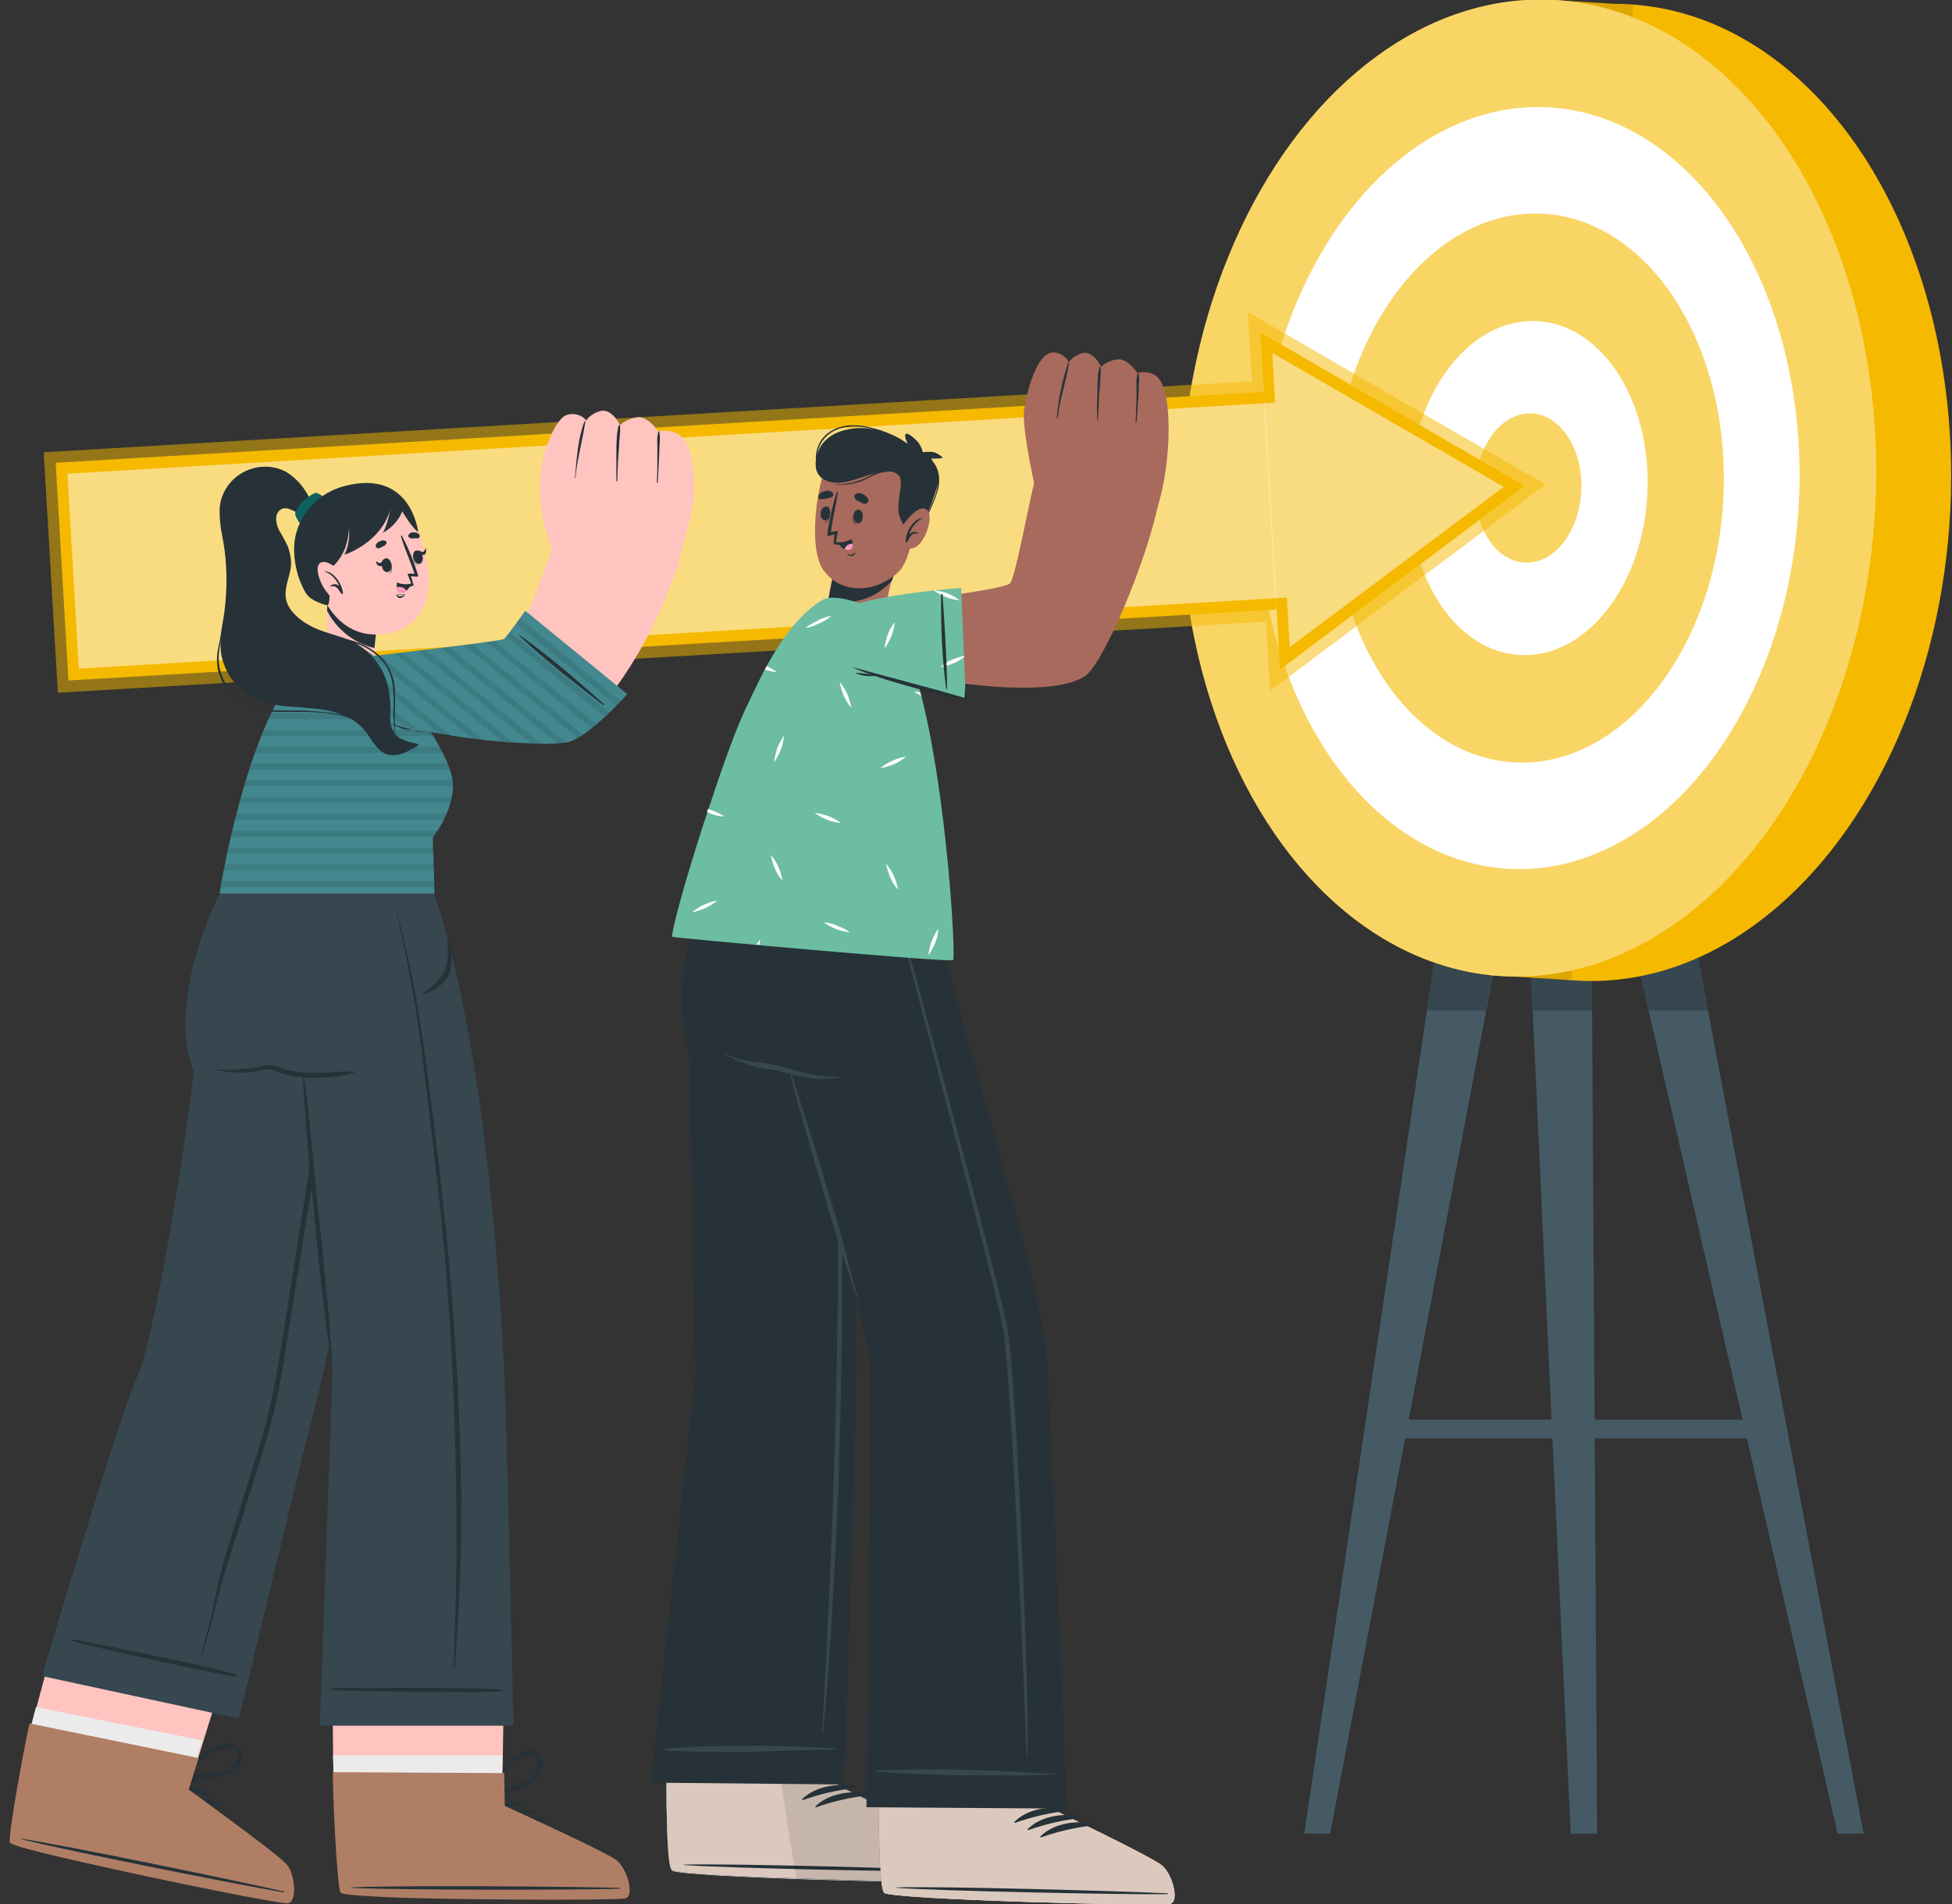 <svg xmlns="http://www.w3.org/2000/svg" xmlns:xlink="http://www.w3.org/1999/xlink" id="Calque_1" x="0px" y="0px" viewBox="0 0 428.5 418.1" style="enable-background:new 0 0 428.5 418.1;" xml:space="preserve"><rect x="0" y="0" width="428.5" height="418.1" fill="#333333" stroke="none"/><style type="text/css">	.st0{fill:#455A64;}	.st1{fill:#37474F;}	.st2{fill:#F5B900;}	.st3{opacity:0.1;}	.st4{fill:#FFFFFF;}	.st5{opacity:0.4;fill:#FFFFFF;enable-background:new    ;}	.st6{opacity:0.5;}	.st7{fill:#A86A5C;}	.st8{fill:#263238;}	.st9{fill:#DCC9BE;}	.st10{opacity:0.1;enable-background:new    ;}	.st11{fill:#FF98B9;}	.st12{fill:#6DBDA2;}	.st13{fill:#FFC4C0;}	.st14{fill:#EBEBEB;}	.st15{fill:#B07E65;}	.st16{fill:#43888F;}	.st17{opacity:0.1;fill:#030402;enable-background:new    ;}	.st18{fill:#0E6161;}</style><g id="Calque_2_1_">	<g id="Calque_1-2">		<g id="freepik--Target--inject-5">			<polygon class="st0" points="403.4,402.6 409.1,402.6 369,190.5 354.7,190.5    "></polygon>			<polygon class="st1" points="354.7,190.5 361.9,221.9 374.9,221.9 369,190.6 369,190.5    "></polygon>			<polygon class="st0" points="344.8,402.6 350.6,402.6 349.3,190.5 335,190.5    "></polygon>			<polygon class="st1" points="335,190.5 336.5,221.9 349.5,221.9 349.3,190.6 349.3,190.5    "></polygon>			<polygon class="st0" points="292,402.6 286.3,402.6 317.9,190.5 332.2,190.5    "></polygon>			<polygon class="st1" points="313.2,221.9 326.2,221.9 332.2,190.5 317.9,190.5 317.9,190.6    "></polygon>			<rect x="303.8" y="311.7" class="st0" width="83.3" height="4.1"></rect>							<ellipse transform="matrix(4.937277e-02 -0.999 0.999 4.937277e-02 226.538 454.438)" class="st2" cx="352" cy="108.2" rx="107.3" ry="76.2"></ellipse>			<polygon class="st2" points="340.7,0 358.5,1.1 344.9,215.2 327,214.1    "></polygon>			<g class="st3">				<polygon points="340.7,0 358.5,1.1 344.9,215.2 327,214.1     "></polygon>			</g>							<ellipse transform="matrix(4.937277e-02 -0.999 0.999 4.937277e-02 211.898 437.035)" class="st2" cx="335.5" cy="107.2" rx="107.3" ry="76.2"></ellipse>							<ellipse transform="matrix(4.937283e-02 -0.999 0.999 4.937283e-02 211.898 437.035)" class="st4" cx="335.5" cy="107.2" rx="83.7" ry="59.4"></ellipse>							<ellipse transform="matrix(4.937277e-02 -0.999 0.999 4.937277e-02 211.898 437.035)" class="st2" cx="335.5" cy="107.2" rx="60.3" ry="42.8"></ellipse>							<ellipse transform="matrix(4.937277e-02 -0.999 0.999 4.937277e-02 211.898 437.035)" class="st4" cx="335.5" cy="107.2" rx="36.7" ry="26.1"></ellipse>			<path class="st2" d="M347.1,105.1c0.6,9-4.1,17.2-10.5,18.3s-12.1-5.1-12.7-14.1s4-17.2,10.4-18.4S346.5,96.1,347.1,105.1z"></path>							<ellipse transform="matrix(4.937277e-02 -0.999 0.999 4.937277e-02 211.898 437.035)" class="st5" cx="335.5" cy="107.2" rx="107.3" ry="76.2"></ellipse>		</g>		<g id="freepik--Arrow--inject-5">							<rect x="13.4" y="93.8" transform="matrix(0.998 -5.860946e-02 5.860946e-02 0.998 -6.651 8.772)" class="st2" width="265.7" height="47.9"></rect>			<polygon class="st2" points="276.7,73 281,147 334.7,106.7    "></polygon>			<g class="st6">				<polygon class="st4" points="334.7,106.7 281,146.9 280.2,133.9 15,149.5 12.2,101.7 277.4,86.1 276.6,73     "></polygon>				<path class="st2" d="M12.7,152.1L9.6,99.3l265.2-15.6l-0.9-15.2l65.4,37.9l-60.5,45.3l-0.9-15.2L12.7,152.1z M14.8,104l2.5,42.8     l265.2-15.6l0.6,10.9l47-35.2l-50.8-29.4l0.6,10.9L14.8,104z"></path>			</g>		</g>		<g id="freepik--character-2--inject-5">			<path class="st7" d="M147.3,351.6c0,0-1,39.6-1,39.6c0,7.3,0.2,13.7,0.6,17v0.1c0,0.8,0.2,1.6,0.6,2.3l0,0    c2.2,1.5,60.7,3,62.8,2.4s0.4-6.6-1.8-8.4S184,392.1,184,392.1l0.6-39.6L147.3,351.6z"></path>			<path class="st4" d="M146.2,383.4c0,0,0.1,7.8,0.1,7.9c0,7.3,0.2,13.7,0.6,17v0.1c0.1,0.8,0.3,1.5,0.6,2.3l0,0    c2.2,1.5,60.7,3,62.8,2.4s0.4-6.6-1.8-8.4S184,392.1,184,392.1v-8L146.2,383.4z"></path>			<path class="st8" d="M193.3,395.4c-3.9-0.6-8.6,0-11.5,2.9c-0.1,0.1,0,0.3,0.2,0.2c3.7-1.3,7.5-2.2,11.4-2.6    c0.1,0,0.2-0.2,0.2-0.3C193.5,395.5,193.4,395.4,193.3,395.4L193.3,395.4z"></path>			<path class="st1" d="M210.2,413c-2.1,0.6-60.6-0.9-62.8-2.4c-0.8-0.5-1.1-9.1-1.1-19.4v-0.3l37.8,0.6v0.6    c0,0,22.1,10.6,24.4,12.5S212.3,412.4,210.2,413z"></path>			<path class="st9" d="M146.3,390.9v0.3c0,10.3,0.3,18.9,1.2,19.4c1,0.7,13.7,1.4,27.4,1.8c16.4,0.6,34.3,0.9,35.4,0.5    c2.1-0.6,0.4-6.6-1.8-8.4S184,392.1,184,392.1v-0.6l-12.6-0.2L146.3,390.9z"></path>			<path class="st8" d="M209.6,410.7c-9.9-0.5-49.7-1.6-59.4-1.3c-0.1,0-0.1,0.1,0,0.1c9.8,0.7,49.6,1.5,59.4,1.4    C209.8,410.9,209.8,410.7,209.6,410.7z"></path>			<path class="st10" d="M171.5,391.3c0.9,6.3,2.3,15.6,3.4,21.2c16.4,0.6,34.3,0.9,35.4,0.5c2.1-0.6,0.4-6.6-1.8-8.4    S184,392.1,184,392.1v-0.6L171.5,391.3z"></path>			<path class="st8" d="M142.9,391.4l42.4,0.4c0,0,2.4-69,2.6-91.9c0.2-26.3-1.3-105-1.3-105h-31.7c0,0-8.5,17.4-3.6,36.9l1.3,70.3    L142.9,391.4z"></path>			<path class="st1" d="M146,384c1.1-0.1,2.2-0.2,3.4-0.3c1.2-0.1,2.5-0.2,3.8-0.2c2.4-0.1,4.8-0.1,7.2-0.2c4.9,0,9.7,0,14.6,0.2    c2.8,0.1,5.5,0.2,8.3,0.4c0.1,0,0.1,0.2,0,0.2c-4.8,0.2-9.6,0.2-14.5,0.4s-9.6,0.2-14.4,0.1c-1.4,0-2.8,0-4.1-0.1s-2.8,0-4.1-0.2    C146,384.2,145.9,384,146,384z"></path>			<path class="st1" d="M182.2,346c0.5-11.4,0.9-22.8,1.2-34.2c0.6-22.8,0.8-45.6,0.5-68.5c-0.2-12.8-0.5-25.6-0.9-38.4    c0-0.1,0-0.1,0.1-0.1s0.1,0,0.1,0.1c1.2,22.9,1.7,45.9,1.7,68.8s-0.4,45.7-1.6,68.4c-0.6,12.8-1.4,25.6-2.6,38.4    c0,0,0,0.1-0.1,0.1c0,0-0.1,0-0.1-0.1C181.1,369,181.7,357.5,182.2,346z"></path>			<path class="st7" d="M192.6,357.9c0,0,0.3,38.3,0.3,38.3c0,7.3,0.2,13.7,0.6,17 M193.5,413.3c0,0.8,0.2,1.6,0.6,2.3v0    c2.2,1.5,60.7,3,62.8,2.4c2.1-0.6,0.4-6.5-1.8-8.4s-24.4-12.5-24.4-12.5l-0.7-38.3L193.5,413.3z"></path>			<path class="st4" d="M192.9,388.3c0,0,0.1,7.8,0.1,7.9c0,7.3,0.2,13.7,0.6,17 M193.5,413.3c0.1,0.8,0.3,1.5,0.6,2.3v0    c2.2,1.5,60.7,3,62.8,2.4c2.1-0.6,0.4-6.5-1.8-8.4s-24.4-12.5-24.4-12.5v-8L193.5,413.3z"></path>			<path class="st9" d="M256.9,418c-2.1,0.6-60.6-0.9-62.8-2.4c-0.8-0.5-1.1-9.1-1.2-19.4v-0.3l37.8,0.6v0.6    c0,0,22.1,10.6,24.4,12.5S258.9,417.3,256.9,418z"></path>			<path class="st8" d="M256.2,415.7c-9.9-0.5-49.7-1.6-59.4-1.3c-0.1,0-0.1,0,0,0.1c9.8,0.7,49.6,1.5,59.4,1.4    C256.5,415.8,256.5,415.7,256.2,415.7z"></path>			<path class="st8" d="M173.3,235.4c0,0,17.4,54.8,17.7,64.8c0.3,8.6-0.8,96.6-0.8,96.6l44,0.3c0,0-3.7-89.8-4.4-98.7    c-1.3-16.7-15.9-62.6-26.4-103.5h-47.5c0,0,0.4,21.4,10.1,36.9C166,231.8,170.5,233.8,173.3,235.4z"></path>			<path class="st1" d="M192.5,388.7c5.1-0.1,10.4-0.3,15.4-0.2s10.1,0.2,15.1,0.5c2.9,0.2,5.7,0.3,8.6,0.5c0,0,0.1,0.1,0,0.1    c0,0,0,0,0,0c-5.1,0.3-10.2,0.2-15.3,0.2s-10.1-0.1-15.1-0.3c-2.9-0.1-5.7-0.3-8.6-0.5C192.3,389.1,192.1,388.7,192.5,388.7z"></path>			<path class="st1" d="M198.1,204c1.6,5.2,21,77,23,87.4s4.7,78.8,4.5,89.8c0,1.4-0.1,2.7-0.1,4.1c0,0.1,0,0.1-0.1,0.1    c-0.1,0-0.1,0-0.1-0.1c0,0,0,0,0,0c-0.3-10.9-3.2-82.7-5.1-93.4c-1.8-10.5-21.1-81.8-22.5-87.8c0-0.1,0.1-0.2,0.2-0.2    C198,203.9,198.1,203.9,198.1,204z"></path>			<path class="st1" d="M184.1,236.4c-2.2,0-4.4-0.2-6.5-0.6c-2.1-0.5-4.3-1.1-6.3-1.7c-2-0.5-4.1-0.8-6.2-1    c-2.1-0.3-4.1-0.9-6.1-1.8c-0.1,0-0.2,0.1-0.1,0.1c1.9,1,3.8,1.9,5.8,2.5c2.1,0.7,4.3,0.8,6.4,1.3c2.1,0.6,4.3,1.1,6.5,1.5    c2.2,0.3,4.4,0.2,6.5-0.1C184.2,236.6,184.2,236.4,184.1,236.4z"></path>			<path class="st1" d="M186.9,280c-0.4-1.6-0.8-3.2-1.2-4.9c-0.9-3.3-1.8-6.5-2.8-9.8c-2-6.4-3.8-12.9-5.9-19.3    c-1.2-3.6-2.2-7.3-3.6-10.9c0,0-0.1-0.1-0.1-0.1c0,0,0,0.1,0,0.1c0.7,3.3,1.7,6.6,2.6,9.8s1.8,6.5,2.8,9.8    c1.9,6.5,3.7,12.9,5.8,19.4c0.6,1.8,1.2,3.6,1.8,5.4c0.6,1.8,1.1,3.7,1.9,5.5c0,0.1,0.2,0.1,0.2,0    C187.9,283.3,187.3,281.7,186.9,280z"></path>			<path class="st7" d="M192.1,141.8c-3.2,0.4-8.7-5.3-10.4-9.4c0.3-2.1,0.7-4.3,1.2-6.4c0.4-2.1,0.8-4.3,1-6.4l12.9,4.6    c-1,2.6-1.7,5.3-2.1,8c0,0.3,0,0.6,0,0.9v0.1C194.9,134.8,195.2,141.4,192.1,141.8z"></path>			<path class="st8" d="M181.9,131.4c6.8,2.3,11.7-1.5,13.9-3.9c0.6-1.9,1.1-3.3,1.1-3.3l-12.9-4.6c-0.2,2.1-0.6,4.4-1,6.4    C182.5,128.3,182.1,130.2,181.9,131.4z"></path>			<path class="st7" d="M200.9,104c1.6,4.7-0.4,18.4-3.6,21.5c-4.7,4.6-12.6,5.3-16.6-0.4c-3.8-5.5-0.9-23.4,2.7-26.3    C188.8,94.6,198.6,97.1,200.9,104z"></path>			<path class="st8" d="M187.4,112.8C187.4,112.8,187.5,112.8,187.4,112.8c-0.1,1-0.1,2.1,0.7,2.5l0,0    C187.1,115.1,187.1,113.6,187.4,112.8z"></path>			<path class="st8" d="M188.4,111.9c1.5,0.1,1.2,3.1-0.1,3S187.1,111.8,188.4,111.9z"></path>			<path class="st8" d="M182.2,112.3C182.2,112.3,182.1,112.3,182.2,112.3c-0.1,1-0.4,2.1-1.2,2.3v0.1    C182,114.6,182.3,113.2,182.2,112.3z"></path>			<path class="st8" d="M181.5,111.2c-1.5-0.2-1.9,2.8-0.5,3S182.7,111.4,181.5,111.2z"></path>			<path class="st8" d="M189.7,110.6c-0.4-0.1-0.8-0.3-1.1-0.5c-0.4-0.1-0.8-0.4-1-0.8c-0.1-0.3-0.1-0.6,0.2-0.8    c0.5-0.3,1.1-0.3,1.6,0c0.5,0.2,1,0.6,1.2,1.1c0.1,0.3,0,0.7-0.4,0.9C190,110.7,189.9,110.7,189.7,110.6z"></path>			<path class="st8" d="M180.4,109.6c0.4,0,0.8-0.1,1.2-0.2c0.4,0,0.9-0.2,1.2-0.4c0.2-0.2,0.2-0.5,0-0.8c-0.4-0.4-1-0.6-1.5-0.4    c-0.6,0.1-1.1,0.3-1.5,0.8c-0.2,0.3-0.2,0.7,0,0.9c0,0,0,0,0.1,0.1C180.1,109.6,180.2,109.7,180.4,109.6z"></path>			<path class="st8" d="M187.7,121.3c-0.2,0.2-0.5,0.5-0.8,0.5c-0.4,0-0.7-0.1-1-0.3l0,0c0.2,0.4,0.7,0.6,1.1,0.6    c0.4-0.1,0.7-0.4,0.8-0.8C187.8,121.3,187.7,121.3,187.7,121.3z"></path>			<path class="st8" d="M186.9,118.4c-0.5,0.7-1.3,1.1-2.2,1.2c-0.4,0-0.8,0-1.1,0l-0.2-0.1h-0.2c-0.1,0-0.2-0.1-0.2-0.2l0,0v-0.1    l0,0v-0.1c0.1-0.7,0.2-1.8,0.2-1.8c-0.3,0.1-1.7,0.6-1.6,0.2c0.4-3.2,1.1-6.4,2.1-9.5c0,0,0.1-0.1,0.1-0.1c0,0,0.1,0,0.1,0.1    c-0.3,3-1.2,5.9-1.5,8.9c0.5-0.2,1-0.3,1.5-0.3c0.1,0-0.4,2.1-0.4,2.4l0,0c1.2,0.2,2.4,0,3.4-0.7    C186.9,118.3,187,118.4,186.9,118.4z"></path>			<path class="st8" d="M184,119.3c0.4,0.5,0.8,1,1.4,1.3c0.3,0.1,0.7,0.2,1,0.2c0.8-0.1,0.8-0.8,0.8-1.4c0-0.3-0.1-0.6-0.2-0.9    C186.1,119,185,119.3,184,119.3z"></path>			<path class="st11" d="M185.4,120.6c0.3,0.1,0.7,0.2,1,0.2c0.8-0.1,0.8-0.8,0.8-1.4C186.4,119.3,185.6,119.8,185.4,120.6z"></path>			<path class="st8" d="M197.4,113.1c-0.8-2.8,1.2-7.4-0.1-8.7c-2.8-2.9-9.3,1.8-13.6,1.6s-5.3-3-4.3-6.3s4-5.3,8.6-5.7    c4-0.2,8,1,11.3,3.5c0,0-0.9-1.7-0.5-2.2s2.3,1.2,2.9,2c0.4,0.6,0.7,1.3,0.9,2c0.6-0.1,1.3-0.1,1.9-0.1c0.9,0.1,1.7,0.6,2.4,1.2    c0.1,0.3-1.4,0.3-2.5,0.3c0,0,1.8,2.7,1.6,4.9s-4.4,12.5-5.2,12.6C199.5,118.3,197.7,114.2,197.4,113.1z"></path>			<path class="st8" d="M203.8,100.5L203.8,100.5c0.9,0.9,1.6,2,1.9,3.3c0.3,1.5,0.2,3.1-0.3,4.6c-1,2.8-2.3,5.5-3.9,8    c0,0,0,0.1,0,0.1c0,0,0,0,0,0c0,0,0.1,0,0.1,0c1.8-2.6,3.2-5.5,4.2-8.6C206.6,105.2,206.2,102.1,203.8,100.5z"></path>			<path class="st8" d="M197.5,103.3c-1.2-0.2-2.5-0.2-3.7,0c-1.1,0.3-2.3,0.8-3.3,1.4c-2.4,1.2-5.1,1.8-7.7,1.6l0,0    c2.4,0.4,4.9,0,7.1-1c1.1-0.6,2.2-1.1,3.4-1.5c1.4-0.3,2.8-0.4,4.1-0.2C197.5,103.5,197.6,103.4,197.5,103.3    C197.5,103.3,197.5,103.2,197.5,103.3L197.5,103.3z"></path>			<path class="st8" d="M196.7,96.1c-1.6-1-3.3-1.7-5.1-2.1c-1.7-0.5-3.5-0.7-5.3-0.6c-3.1,0.3-6,2-6.9,5.1    c-0.5,1.6-0.4,3.3,0.3,4.8c0,0,0.1,0,0.1,0c0,0,0,0,0,0c0,0,0-0.1,0-0.1c-1.1-2.8-0.2-6.1,2.2-7.9c2.6-2,6.1-1.9,9.2-1.2    C193.1,94.6,195,95.3,196.7,96.1L196.7,96.1z"></path>			<path class="st7" d="M198.3,115.2c0,0,3-4.5,5-3.4s-0.2,7.5-2.5,8.4c-1.2,0.6-2.6,0-3.2-1.1c0,0,0,0,0,0V119L198.3,115.2z"></path>			<path class="st8" d="M202.6,113.7c-1.5,0.8-2.6,2.2-3.1,3.8c0.3-0.6,1.1-0.9,1.8-0.6c0.1,0,0.2,0.1,0.2,0.2v0.1    c-0.6-0.2-1.2,0-1.6,0.5c-0.3,0.4-0.5,0.9-0.8,1.3c-0.1,0.2-0.3,0.1-0.3-0.1l0,0C198.8,116.9,200.4,113.9,202.6,113.7    L202.6,113.7z"></path>			<path class="st12" d="M147.6,205.7c0.1,0.2,61,5.7,61.6,5.1c0.9-0.8-2.8-61.7-13.6-74.2c-2.7-3.1-12.1-6.8-15.2-4.8    c-8.1,5-13.1,16.2-16.2,22.7c-2.4,4.8-5.4,13.2-8.2,21.7C151.2,190.4,147.1,205.1,147.6,205.7z"></path>			<path class="st4" d="M184.3,149.7c0.2,1,0.5,2,0.9,3c0.4,1,1,1.9,1.7,2.7c-0.2-1-0.5-2-0.9-3C185.5,151.4,185,150.5,184.3,149.7z     M194.5,189.6c0.2,1,0.5,2,0.9,3c0.4,1,1,1.9,1.7,2.7C196.8,193.2,195.9,191.3,194.5,189.6L194.5,189.6z M169.2,187.7    c0.2,1,0.5,2.1,0.9,3c0.4,1,1,1.9,1.7,2.7c-0.2-1-0.5-2.1-0.9-3C170.5,189.4,169.9,188.5,169.2,187.7L169.2,187.7z M151.9,200.3    c2.1-0.4,4-1.3,5.6-2.6C155.5,198.1,153.6,198.9,151.9,200.3z M193.2,168.7c1-0.2,2-0.5,3-0.9c1-0.4,1.9-1,2.7-1.7    C196.7,166.5,194.8,167.4,193.2,168.7z M176.8,137.9c1-0.2,2-0.5,3-0.9c1-0.4,1.9-1,2.7-1.7C180.4,135.7,178.5,136.6,176.8,137.9    L176.8,137.9z M194.2,142.4c0.6-0.9,1.1-1.8,1.5-2.8c0.2-0.7,0.4-1.4,0.6-2.1l-0.3-0.4c-0.4,0.7-0.8,1.4-1.1,2.2    C194.5,140.4,194.3,141.4,194.2,142.4L194.2,142.4z M169.9,167.4c0.6-0.9,1.1-1.8,1.5-2.8c0.4-1,0.6-2,0.7-3.1    c-0.6,0.9-1.1,1.8-1.5,2.8C170.3,165.4,170,166.4,169.9,167.4L169.9,167.4z M166.1,207.4h0.6c0.1-0.4,0.1-0.8,0.2-1.2    C166.6,206.6,166.4,207,166.1,207.4L166.1,207.4z M203.8,209.8c0.6-0.9,1.1-1.8,1.5-2.8c0.4-1,0.6-2,0.7-3.1    C204.7,205.7,204,207.7,203.8,209.8L203.8,209.8z M155.2,178.3l0.7,0.3c1,0.4,2,0.6,3.1,0.7c-0.8-0.6-1.8-1.1-2.8-1.4l-0.8-0.3    L155.2,178.3z M180.8,202.5c1.7,1.2,3.7,2,5.8,2.2c-0.9-0.6-1.8-1.1-2.8-1.4C182.9,202.8,181.9,202.6,180.8,202.5L180.8,202.5z     M178.8,178.5c0.9,0.6,1.8,1.1,2.8,1.5c1,0.4,2,0.6,3,0.7C182.9,179.4,180.9,178.7,178.8,178.5L178.8,178.5z M200.6,151.8    c0.5,0.4,1.1,0.7,1.6,1c-0.1-0.3-0.1-0.5-0.2-0.8C201.6,152,201.1,151.9,200.6,151.8L200.6,151.8z M167.9,147    c0.9,0.3,1.8,0.5,2.7,0.6c-0.7-0.5-1.5-1-2.3-1.3L167.9,147z"></path>			<path class="st7" d="M190.2,146.2c15.6,3.7,39.9,7.4,47.9,2.3c4.1-2.6,13.6-25.3,16.2-38c0.7-3.3-26.5-7.9-27.3-4.4    c-1.2,4.7-3.9,19.6-5.2,21.9c-0.8,1.3-18,3.3-31.9,5.5C173.6,136.2,177.5,143.2,190.2,146.2z"></path>			<path class="st7" d="M231.5,77.4c1.3,0.1,2.5,0.9,3.1,2.1c0.8-1,1.9-1.7,3.2-2c2.3-0.4,3.9,3,3.9,3c1.1-0.9,2.4-1.5,3.7-1.6    c2.2-0.2,4.3,3,4.3,3c1.4-0.4,3-0.2,4.2,0.7c4.2,3.5,2.9,22.8-0.5,30.5l-25.7-3.9c0,0-3.4-14.5-2.9-19    C225.3,86.5,227.5,77,231.5,77.4z"></path>			<path class="st8" d="M234.5,79.6c-1.3,3.9-2.2,8-2.5,12.1c0,0,0,0.1,0.1,0.1s0.1,0,0.1-0.1c0,0,0,0,0,0c0.4-4,1.9-8.1,2.5-12.1    C234.7,79.5,234.6,79.5,234.5,79.6z"></path>			<path class="st8" d="M241.4,80.6c-0.3,0.9-0.4,1.8-0.4,2.8c-0.1,1-0.1,2-0.1,3c-0.1,2-0.1,4,0,6c0,0,0,0.1,0,0.1s0.1,0,0.1,0    c0,0,0,0,0-0.1c0.1-2,0.2-4,0.3-6c0.1-1,0.2-2,0.2-3c0.1-0.9,0.2-1.9,0.1-2.8c0-0.1-0.1-0.1-0.2-0.1c0,0,0,0,0,0    C241.5,80.5,241.4,80.5,241.4,80.6z"></path>			<path class="st8" d="M249.7,82c-0.2,0.8-0.3,1.7-0.2,2.5v2.7c-0.1,1.8-0.1,3.6-0.2,5.4c0,0,0,0.1,0.1,0.1s0.1,0,0.1-0.1    c0,0,0,0,0,0c0.1-1.8,0.3-3.7,0.4-5.5c0-0.9,0.1-1.8,0.1-2.7c0.1-0.8,0.1-1.7-0.1-2.5C249.9,82,249.8,82,249.7,82z"></path>			<path class="st12" d="M212,153.5l-1-24.4c0,0-17.1,1.1-26.7,4.6s-6.4,8.8,3,12.5S212,153.5,212,153.5z"></path>			<path class="st4" d="M208,130.3c-1-0.4-2-0.6-3.1-0.7c0.9,0.6,1.8,1.1,2.8,1.5c1,0.4,2,0.6,3,0.7    C209.9,131.2,209,130.7,208,130.3z M194.9,139.3c-0.4,1-0.6,2-0.7,3.1c0.6-0.9,1.1-1.8,1.5-2.8c0.4-1,0.6-2,0.7-3    C195.7,137.5,195.2,138.4,194.9,139.3L194.9,139.3z M211.6,144c-0.9,0.2-1.7,0.5-2.5,0.8c-1,0.4-1.9,1-2.7,1.7c1-0.2,2-0.5,3-0.9    c0.8-0.3,1.5-0.8,2.2-1.3L211.6,144z M179.9,136c-0.4,0.4-0.8,0.8-1.1,1.3l1-0.4c1-0.4,1.9-1,2.7-1.7    C181.6,135.4,180.7,135.7,179.9,136L179.9,136z"></path>			<path class="st8" d="M206.6,130.5c-0.1,6.9,0.2,13.9,1.1,20.8h0.2c0-5.7-0.7-17-1-20.8C206.9,130.4,206.6,130.4,206.6,130.5z"></path>			<path class="st8" d="M211.9,150.4c0.2,1,0.2,2,0.4,3.1v0.3l-0.4-0.1c-2.1-0.4-4.3-0.9-6.4-1.4s-4.2-1.1-6.3-1.7s-4.2-1.2-6.3-1.9    s-4.1-1.4-6.1-2.3l6.3,1.7c2.1,0.6,4.2,1.1,6.3,1.7l6.3,1.7c2.1,0.6,4.2,1.2,6.3,1.8l-0.3,0.2    C211.8,152.5,211.8,151.5,211.9,150.4z"></path>			<path class="st8" d="M192.4,148.3c-0.8,0.2-1.6,0.2-2.4,0.1c-0.8-0.1-1.6-0.3-2.3-0.7c0.4,0,0.8,0.1,1.2,0.1l1.1,0.1    C190.8,148,191.6,148.2,192.4,148.3z"></path>			<path class="st8" d="M234.2,397.1c-3.9-0.6-8.6,0-11.5,2.9c-0.1,0.1,0,0.3,0.2,0.2c3.7-1.3,7.5-2.2,11.4-2.6    c0.1,0,0.2-0.2,0.2-0.3C234.4,397.2,234.3,397.1,234.2,397.1L234.2,397.1z"></path>			<path class="st8" d="M237.1,398.7c-3.9-0.6-8.6,0-11.5,2.9c-0.1,0.1,0,0.3,0.2,0.2c3.7-1.3,7.5-2.2,11.4-2.6    c0.1,0,0.2-0.2,0.2-0.3C237.3,398.8,237.2,398.7,237.1,398.7L237.1,398.7z"></path>			<path class="st8" d="M239.9,400.3c-3.9-0.6-8.6,0-11.5,2.9c-0.1,0.1,0,0.3,0.2,0.2c3.7-1.3,7.5-2.2,11.4-2.6    c0.1,0,0.2-0.2,0.2-0.3C240.1,400.4,240,400.4,239.9,400.3L239.9,400.3z"></path>			<path class="st8" d="M187.6,392.1c-3.9-0.6-8.6,0.1-11.5,2.9c-0.1,0.1,0,0.3,0.2,0.2c3.7-1.3,7.5-2.2,11.4-2.6    c0.1,0,0.2-0.2,0.2-0.3C187.8,392.2,187.7,392.1,187.6,392.1z"></path>			<path class="st8" d="M190.5,393.7c-3.9-0.6-8.6,0.1-11.5,2.9c-0.1,0.1,0.1,0.3,0.2,0.2c3.7-1.3,7.5-2.2,11.4-2.6    c0.1,0,0.2-0.2,0.2-0.3C190.7,393.8,190.6,393.8,190.5,393.7z"></path>		</g>		<g id="freepik--character-1--inject-5">			<path class="st8" d="M43.7,391.2c-3.4-1.9-8.1-2.7-11.7-1c-0.1,0.1,0,0.3,0.1,0.3c3.9,0,7.7,0.4,11.5,1.2c0.1,0,0.3-0.1,0.3-0.2    C43.8,391.4,43.8,391.3,43.7,391.2L43.7,391.2z"></path>			<path class="st8" d="M45.8,393.7c-3.4-1.9-8.1-2.7-11.7-1c-0.1,0.1,0,0.3,0.1,0.3c3.9,0,7.7,0.4,11.5,1.2c0.1,0,0.3-0.1,0.3-0.2    c0,0,0,0,0,0C45.9,393.8,45.9,393.7,45.8,393.7z"></path>			<path class="st8" d="M47.9,396.1c-3.4-1.9-8.1-2.7-11.7-1c-0.1,0.1,0,0.3,0.1,0.3c3.9,0,7.7,0.4,11.5,1.2c0.1,0,0.3,0,0.3-0.2    C48.1,396.3,48.1,396.2,47.9,396.1C47.9,396.1,47.9,396.1,47.9,396.1z"></path>			<path class="st8" d="M50.1,398.5c-3.5-1.9-8.1-2.7-11.7-1c-0.1,0.1,0,0.3,0.1,0.3c3.9,0,7.7,0.4,11.5,1.2c0.1,0,0.3,0,0.3-0.2    C50.2,398.7,50.2,398.6,50.1,398.5z"></path>			<path class="st8" d="M53.1,384.9c-0.8-2.4-3.8-2.4-5.7-1.6c-3.3,1.4-6.2,3.7-8.3,6.6c0,0,0,0.1,0,0.1l0,0    c-0.1,0.3,0.1,0.7,0.4,0.6c3.4-0.1,7,0.1,10.3-1.1C51.7,388.9,53.9,387.2,53.1,384.9z M44.7,389.4c-1.7,0.1-3.3,0.1-5,0.3    c1.6-1.3,3.3-2.6,5-3.7c0.8-0.5,1.7-1,2.6-1.5c1.4-0.6,6.4-1.4,4.5,2.4C50.6,389.1,46.6,389.3,44.7,389.4L44.7,389.4z"></path>			<path class="st8" d="M30.1,386c2.6,2.2,6.1,3.3,9.2,4.6c0.2,0.1,0.5-0.1,0.6-0.3c0,0,0-0.1,0-0.1c0,0,0.1,0,0.1-0.1c0,0,0,0,0,0    l0,0c-1-3.5-2.9-6.6-5.5-9.1c-1.5-1.4-4.3-2.5-5.9-0.5S28.6,384.6,30.1,386z M29.3,382.9c-0.5-4.2,4-1.8,5-0.7    c0.7,0.7,1.3,1.5,1.9,2.3c1.2,1.7,2.2,3.5,3.3,5.2c-1.5-0.8-3-1.4-4.5-2.1C33.2,386.8,29.5,385.2,29.3,382.9L29.3,382.9z"></path>			<path class="st13" d="M5.1,386c-0.2,1.3-0.4,2.6-0.6,3.9C3.1,398,2.3,404.2,3,404.8c1.9,1.8,57.7,13,59.8,12.7    c2.1-0.3,1.5-6.2-0.3-8.4c-1.1-1.3-8.7-7-14.5-11.2l0,0c-3.7-2.7-6.7-4.8-6.7-4.8l11.2-36.2l-37.5-7.4    C14.8,349.5,5.5,383.9,5.1,386z"></path>			<path class="st14" d="M62.7,417.5c-2.1,0.2-57.9-11-59.8-12.7c-0.6-0.6,0.2-6.8,1.5-14.9c0.2-1.2,0.4-2.6,0.6-3.9    c0.1-0.8,1.4-5.4,2.9-11.2c5.4,1.1,27.3,5.5,36.5,7.3l-3.4,11c0,0,3,2.1,6.7,4.8l0,0c5.8,4.2,13.4,9.8,14.5,11.2    C64.2,411.3,64.8,417.2,62.7,417.5z"></path>			<path class="st15" d="M63.2,417.9c-1.4,0.2-25.6-4.6-43.1-8.6c-4.1-0.9-7.8-1.8-10.7-2.5c-4.1-1-6.8-1.8-7.2-2.2    c-0.7-0.7,3.6-23.5,4.3-26.2l37.1,7.6l-2.2,6.9c0,0,19.6,14.2,21.5,16.4S65.3,417.6,63.2,417.9z"></path>			<path class="st8" d="M62.3,415.3c-9.5-2.2-48.1-10.2-57.7-11.6c-0.1,0-0.1,0,0,0.1c9.4,2.4,48.1,10.1,57.7,11.7    C62.5,415.5,62.5,415.4,62.3,415.3z"></path>			<path class="st1" d="M52.3,377.3c0.4-0.2,11.3-46.9,16.2-65.9c7.2-27.5,14.1-72.3,16.2-81.6c4.3-10.7,7.2-22,8.7-33.5H48.2    c0,0-11.8,22.6-5.8,38.6c0.6,1.5-7.9,58-12.2,67.2c-3.8,7.9-21,65.9-21,65.9L52.3,377.3z"></path>			<path class="st8" d="M52,367.7c-1.1-0.4-2.3-0.6-3.4-0.9s-2.4-0.6-3.6-0.9c-2.4-0.5-4.8-1.1-7.3-1.6c-4.8-1-9.7-2-14.6-3    c-1.3-0.3-2.7-0.5-4-0.8c-1.3-0.3-2.7-0.5-4-0.6c0,0,0,0.1,0,0.1l0,0c1.1,0.4,2.2,0.7,3.4,1c1.2,0.3,2.4,0.6,3.6,0.9    c2.4,0.5,4.8,1.1,7.1,1.6c4.8,1,9.6,2.1,14.4,3.1c1.4,0.3,2.7,0.5,4.1,0.8s2.7,0.6,4.1,0.7C52.1,368,52.2,367.8,52,367.7z"></path>			<path class="st8" d="M72.9,227.7c-0.9,4.7-1.6,9.4-2.4,14.1c-0.4,2.4-0.9,4.8-1.3,7.2s-0.8,4.7-1.2,7.1c-1.5,9.5-3.1,19-4.5,28.5    c-0.7,4.7-1.5,9.4-2.3,14.1c-0.7,4.6-1.7,9.2-2.8,13.8c-1.2,4.5-2.7,9-4.1,13.5L50,339.8c-2.8,9.2-2.4,10.7-4.9,20    c-0.3,1.1-0.6,2.3-1,3.5c0,0.1,0,0.1,0.1,0.1c0,0,0,0,0,0c0,0,0.1,0,0.1-0.1c3.1-9.1,2.7-10.6,5.6-19.8s5.8-18.2,8.6-27.4    c1.3-4.5,2.4-9,3.2-13.6c0.8-4.7,1.5-9.5,2.3-14.2c1.5-9.5,3-19,4.6-28.5c0.7-4.7,1.6-9.3,2.1-14c0.6-4.9,1.4-9.7,2.2-14.5    c0.2-1.2,0.3-2.4,0.5-3.6C73.3,227.5,72.9,227.4,72.9,227.7z"></path>			<path class="st8" d="M111.7,394.3c-3.8-0.7-8.6-0.2-11.5,2.5c-0.1,0.1,0,0.3,0.2,0.2c3.7-1.2,7.5-1.9,11.3-2.3    c0.1,0,0.2-0.1,0.2-0.3c0,0,0,0,0,0C111.9,394.4,111.8,394.4,111.7,394.3z"></path>			<path class="st8" d="M114.5,396c-3.8-0.7-8.6-0.2-11.5,2.5c-0.1,0.1,0,0.3,0.2,0.2c3.7-1.2,7.5-1.9,11.3-2.3    c0.1,0,0.2-0.2,0.2-0.3C114.7,396.1,114.6,396,114.5,396z"></path>			<path class="st8" d="M117.2,397.7c-3.8-0.7-8.5-0.2-11.5,2.5c-0.1,0.1,0,0.3,0.2,0.2c3.7-1.2,7.5-1.9,11.3-2.3    c0.1,0,0.2-0.2,0.2-0.3C117.4,397.8,117.3,397.7,117.2,397.7L117.2,397.7z"></path>			<path class="st8" d="M120,399.4c-3.8-0.7-8.6-0.2-11.5,2.5c-0.1,0.1,0,0.3,0.2,0.2c3.7-1.2,7.5-1.9,11.3-2.3    c0.1,0,0.2-0.1,0.2-0.3c0,0,0,0,0,0C120.2,399.5,120.1,399.4,120,399.4z"></path>			<path class="st8" d="M118.8,385.5c-1.5-2.1-4.3-1.2-5.9,0.2c-2.7,2.3-4.8,5.4-6,8.8c0,0,0,0.1,0,0.1l0,0c0,0.3,0.2,0.5,0.5,0.5    c0,0,0.1,0,0.1,0c3.2-1.2,6.7-2,9.5-4.1C118.7,389.7,120.3,387.5,118.8,385.5z M112.1,392.3c-1.6,0.6-3.1,1.1-4.7,1.8    c1.1-1.7,2.3-3.4,3.6-5c0.6-0.8,1.3-1.5,2-2.2c1.2-1,5.7-3.2,5,1C117.7,390.2,114,391.6,112.1,392.3z"></path>			<path class="st8" d="M97.2,393.4c3.2,1.4,6.8,1.3,10.2,1.7c0.3,0,0.5-0.2,0.5-0.5c0,0,0-0.1,0-0.1c0,0,0-0.1,0-0.2c0,0,0,0,0,0    l0,0c-2-3-4.7-5.4-7.9-7.1c-1.9-0.9-4.8-1.1-5.8,1.3S95.3,392.6,97.2,393.4z M95.5,390.6c-1.7-3.9,3.2-2.9,4.6-2.2    c0.9,0.5,1.7,1,2.5,1.6c1.7,1.2,3.2,2.6,4.7,4c-1.6-0.3-3.3-0.4-4.9-0.6C100.4,393.2,96.4,392.8,95.5,390.6z"></path>			<path class="st13" d="M73.2,389.9c0,2.3,1,25.1,1.7,25.5c2.1,1.4,59.1,1.6,61.1,0.9s0.2-6.4-2-8.1c-1.3-1.1-9.9-5.1-16.4-8.1l0,0    c-4.2-1.9-7.5-3.4-7.5-3.4l0.2-6.7l0.5-30.4H73.1C73.1,359.5,72.9,375.1,73.2,389.9z"></path>			<path class="st14" d="M136,416.3c-2,0.6-58.9,0.5-61.1-0.9c-0.7-0.5-1.7-23.2-1.7-25.5c0-1.5,0-3-0.1-4.5h37.2l-0.1,4.5l-0.2,6.7    l7.5,3.4l0,0c6.5,3,15.1,7.1,16.4,8.1C136.2,409.9,138,415.7,136,416.3z"></path>			<path class="st15" d="M137.3,416.8c-1.3,0.4-26,0.4-44,0c-4.2-0.1-8-0.2-11-0.4c-4.2-0.2-7.1-0.5-7.5-0.8    c-0.8-0.5-1.9-23.8-1.7-26.5l37.6,0.2l0.1,7.2c0,0,22.2,10.1,24.5,11.9S139.4,416.1,137.3,416.8z"></path>			<path class="st8" d="M136,414.5c-9.8-0.3-49.2-0.6-58.9-0.1c-0.1,0-0.1,0.1,0,0.1c9.7,0.5,49.1,0.5,58.9,0.2    C136.2,414.6,136.2,414.5,136,414.5z"></path>			<path class="st1" d="M66.5,236.6c0,0,6.4,63.1,6.5,64.6c0,0.6-2.8,77.7-2.8,77.7h42.5c0,0-1.5-72.3-2.2-81.2    c-0.1-1-2.8-65.2-15.2-101.5H48.2c0,0,0.4,21.3,10.1,36.7C61.1,234.1,63.8,235.3,66.5,236.6z"></path>			<path class="st8" d="M110.1,371c-1.2-0.2-2.4-0.1-3.5-0.2s-2.5-0.1-3.7-0.1c-2.5,0-5-0.1-7.4-0.1c-5-0.1-9.9,0-14.9,0h-4.1    c-1.4-0.1-2.7,0-4.1,0.2c-0.1,0-0.1,0.1,0,0.1c1.2,0.2,2.3,0.3,3.5,0.3c1.2,0,2.5,0.1,3.7,0.1c2.4,0,4.9,0.1,7.3,0.1    c4.9,0.1,9.8,0.1,14.8,0.1c1.4,0,2.8,0,4.2,0s2.8,0,4.2-0.2C110.2,371.3,110.3,371,110.1,371z"></path>			<path class="st8" d="M100.5,304.8C99.4,282,97,259.4,94,236.9c-1.6-12.4-3.6-24.7-6.9-36.7H87c2.6,11,4.6,22.1,5.9,33.4    c1.4,11.1,2.7,22.2,3.9,33.4c2.3,22.6,3.3,45.3,3.4,68c0.1,12.8-0.3,18.8-0.6,31.6c0,0.1,0.2,0.1,0.2,0    C101.6,343.7,101.6,327.5,100.5,304.8z"></path>			<path class="st8" d="M98.2,205.1C98.2,205,98.1,205,98.2,205.1c-0.1-0.1-0.1,0-0.1,0c0,0,0,0,0,0c0.2,2.7,0.6,5.6-0.6,8.2    c-1,2.2-3.1,3.5-4.9,5c0,0.1,0,0.1,0.1,0.1c2.4-0.7,4.9-2.1,5.9-4.6C99.6,210.9,99,207.9,98.2,205.1z"></path>			<path class="st8" d="M77.7,235.3c-2-0.1-3.9,0-5.9,0.2c-1.9,0.1-3.9,0.1-5.8-0.1c-1-0.1-1.9-0.3-2.9-0.5c-1-0.2-1.9-0.6-2.9-0.9    c-0.9-0.2-1.8-0.2-2.7,0.1c-1,0.2-2,0.4-3.1,0.5c-2.4,0.3-4.8,0.4-7.2,0.2c-0.1,0-0.1,0.1,0,0.1c2,0.4,4,0.6,6.1,0.6    c1,0,2.1-0.1,3.1-0.3c1-0.3,1.9-0.4,2.9-0.4c1,0.3,1.9,0.6,2.9,1c1,0.3,1.9,0.5,2.9,0.6c2,0.3,3.9,0.3,5.9,0.2    c2.2-0.1,4.4-0.4,6.6-1c0.1,0,0.2-0.1,0.2-0.3C77.9,235.3,77.8,235.3,77.7,235.3L77.7,235.3z"></path>			<path class="st8" d="M73.1,297.8L73.1,297.8C73,297.8,73,297.8,73.1,297.8l-0.1,0.2h0.1V297.8C73.1,297.8,73.1,297.8,73.1,297.8    C73.1,297.8,73.1,297.8,73.1,297.8z"></path>			<path class="st8" d="M72,286.9c-0.4-4.1-0.8-8.2-1.2-12.3c-0.9-8.2-1.7-16.4-2.5-24.5c-0.5-4.6-0.8-9.3-1.6-13.9    c0-0.1-0.2-0.1-0.2,0c0.1,4.1,0.5,8.2,0.8,12.3s0.7,8.2,1.1,12.3c0.8,8.2,1.5,16.4,2.5,24.5c0.3,2.3,0.6,4.6,0.9,7    c0.3,2.3,0.7,4.6,1,7c0,0,0,0.1,0.1,0.1s0.1,0,0.1-0.1C72.6,295.1,72.4,291,72,286.9z"></path>			<path class="st13" d="M72.3,145c0.3,0.9,5.4,6.2,9.5,5.5c1.3-0.2,0.4-7.6,0.4-7.6v-0.6l0.8-7.8l-9.7-4.6l-1.4-0.6    c0,0-0.1,2.2-0.1,4.8v4C71.8,140.4,72,142.7,72.3,145z"></path>			<path class="st8" d="M71.8,134.1c2.1,4.1,5.9,7.1,10.4,8.2l0.8-7.8l-9.7-4.6l-1.4-0.6C72,129.3,71.9,131.4,71.8,134.1z"></path>			<path class="st16" d="M95,183.9l0.4,12.3H48.2c0,0,5.6-36.6,18-50c6.2-6.8,12.8-5.5,17.5-0.8c1.2,1.2,14.1,18,15.5,25.1    C100.6,176.8,95,183.9,95,183.9z"></path>			<path class="st17" d="M95.4,194.8H48.5c0.1-0.4,0.1-0.8,0.2-1.3h46.6L95.4,194.8z M95.2,189.8H49.4c-0.1,0.5-0.2,0.9-0.3,1.3    h46.1L95.2,189.8z M95.1,186.1H50.2c-0.1,0.4-0.2,0.9-0.3,1.3h45.2L95.1,186.1z M51,182.4c-0.1,0.4-0.2,0.9-0.3,1.3h44.5    c0.2-0.2,0.5-0.7,0.9-1.3H51z M51.9,178.7l-0.3,1.3h45.8c0.2-0.4,0.4-0.9,0.6-1.3L51.9,178.7z M52.9,175l-0.4,1.3h46.3    c0.1-0.4,0.2-0.9,0.3-1.3H52.9z M99.4,171.3H54c-0.1,0.4-0.3,0.9-0.4,1.3h45.9C99.5,172.2,99.5,171.8,99.4,171.3L99.4,171.3z     M98.3,167.6H55.2l-0.4,1.4h44.1C98.7,168.6,98.5,168.1,98.3,167.6L98.3,167.6z M96.5,164h-40c-0.2,0.4-0.3,0.9-0.5,1.3h41.2    C96.9,164.9,96.7,164.4,96.5,164L96.5,164z M94.3,160.3H58c-0.2,0.4-0.4,0.9-0.5,1.3h37.6C94.8,161.2,94.6,160.7,94.3,160.3    L94.3,160.3z M91.9,156.6H59.6c-0.2,0.4-0.4,0.9-0.6,1.3h33.8L91.9,156.6z M89.4,152.9H61.5c-0.2,0.4-0.5,0.9-0.7,1.3h29.5    C90,153.8,89.7,153.4,89.4,152.9L89.4,152.9z M86.7,149.2H63.8c-0.3,0.4-0.6,0.9-0.9,1.3h24.7L86.7,149.2z M83.8,145.5H66.9    c-0.2,0.2-0.5,0.5-0.7,0.7l-0.5,0.6h19.2C84.5,146.4,84.1,146,83.8,145.5L83.8,145.5z M77.6,141.8h-4.5c-1.1,0.3-2.2,0.7-3.1,1.3    h10.8C79.8,142.5,78.8,142.1,77.6,141.8L77.6,141.8z"></path>			<path class="st13" d="M79.6,155.8c8.4,3.2,39.9,10.4,46.6,4.9c10.4-8.6,18.5-24.1,22.7-36.9c1.4-4.4-26.3-8.2-27.8-3.2    c-2,6.5-7,18.3-8.3,20.4s-20.2,2.4-32.9,3.6C69.3,145.6,68.9,151.7,79.6,155.8z"></path>			<path class="st13" d="M124.4,91.1c1.6-0.5,3.3,0,4.3,1.2c0.8-1.1,2-1.8,3.3-2.1c2.4-0.4,4.1,3.1,4.1,3.1c1.1-0.9,2.4-1.5,3.9-1.7    c2.3-0.2,4.5,3.1,4.5,3.1c1.5-0.3,3-0.1,4.3,0.6c3.4,2.1,3.5,8.3,3.6,12.2s-3.3,15.1-3.7,17.3l-24.1,2.3c0,0-7.4-10.4-5.9-23.6    C119.1,99.7,121.6,92.2,124.4,91.1z"></path>			<path class="st8" d="M128.3,92.5c-1.5,4-1.7,8.3-2.1,12.5c0,0,0.1,0,0.1,0c0,0,0,0,0,0l0,0c0.4-4.2,1.6-8.3,2.2-12.5    C128.5,92.5,128.4,92.4,128.3,92.5z"></path>			<path class="st8" d="M135.8,93.4c-0.2,0.9-0.4,1.9-0.4,2.9c-0.1,1-0.1,2.1-0.1,3.1v6.2c0,0,0,0.1,0.1,0.1s0.1,0,0.1-0.1    c0,0,0,0,0,0c0.1-2.1,0.1-4.1,0.3-6.2c0.1-1,0.1-2.1,0.2-3.1c0.1-1,0.2-1.9,0.1-2.9C136,93.3,135.9,93.3,135.8,93.4    C135.8,93.3,135.8,93.4,135.8,93.4z"></path>			<path class="st8" d="M144.5,94.8c-0.2,0.9-0.3,1.7-0.2,2.6v2.8c0,1.9,0,3.8-0.1,5.7c0,0,0,0.1,0.1,0.1s0.1,0,0.1-0.1c0,0,0,0,0,0    c0.1-1.9,0.2-3.8,0.3-5.8c0-1,0.1-1.9,0.1-2.8c0.1-0.9,0.1-1.7-0.1-2.6C144.6,94.8,144.6,94.7,144.5,94.8    C144.5,94.8,144.5,94.8,144.5,94.8z"></path>			<path class="st16" d="M115.3,134.1l22.4,18.3c0,0-8.5,9.6-13.2,10.6s-29.8-0.4-44-6.2s-10.6-11.4-0.2-12.6s29.7-3.5,30.3-3.9    S115.3,134.1,115.3,134.1z"></path>			<path class="st17" d="M82.6,157.6c-0.7-0.2-1.4-0.5-2.1-0.8c-0.7-0.3-1.4-0.6-2.1-0.9l-7.2-5.9c-0.2-0.5-0.1-1.1,0.1-1.6    L82.6,157.6z M74.1,145.9c-0.4,0.2-0.8,0.4-1.2,0.7l15.7,12.8c1,0.2,2,0.5,2.9,0.7L74.1,145.9z M78.3,144.6    c-0.6,0.1-1.1,0.2-1.6,0.4l19.8,16.2c0.9,0.2,1.8,0.3,2.6,0.4L78.3,144.6z M83.3,143.9l-1.8,0.2l22.1,18c0.8,0.1,1.6,0.2,2.4,0.3    L83.3,143.9z M88.4,143.3l-1.8,0.2l23.7,19.3l2.3,0.2L88.4,143.3z M93.5,142.7l-1.8,0.2l24.9,20.3l2.2,0.1L93.5,142.7z     M98.6,142.1l-1.8,0.2l25.7,21c0.6,0,1.2-0.1,1.9-0.2L98.6,142.1z M103.6,141.4l-1.8,0.2l25,20.4c0.4-0.2,0.8-0.5,1.2-0.7    L103.6,141.4z M108.6,140.8l-1.8,0.2l23.1,18.9c0.3-0.3,0.7-0.5,1-0.9L108.6,140.8z M112,138.8c-0.2,0.4-0.5,0.7-0.8,1l21.6,17.6    l1-0.9L112,138.8z M114.1,135.8l-0.8,1.1l22,18l0.9-1L114.1,135.8z"></path>			<path class="st8" d="M132.6,154.6c-6-5.3-12.1-10.6-18.6-15.2c0,0-0.1,0-0.1,0c0,0,0,0,0,0c0,0,0,0.1,0,0.1    c5.8,5.5,12.2,10.4,18.5,15.3C132.6,154.8,132.7,154.7,132.6,154.6z"></path>			<path class="st8" d="M98.8,161.4c-4.6-0.9-9.1-1.9-13.7-2.8 M85.1,158.7c1.9,0.6,3.7,1.1,5.7,1.5c-0.8,0-1.5-0.1-2.2-0.1     M88.5,160.3C88.5,160.3,88.5,160.3,88.5,160.3L88.5,160.3c0.7,0.2,1.4,0.2,2.1,0.2h1.1c2.4,0.5,4.7,0.8,7.1,1.1    c0,0,0.1-0.1,0.1-0.1c0,0,0-0.1-0.1-0.1c0,0,0,0,0,0L88.5,160.3z"></path>			<path class="st8" d="M68.6,112.6c-0.8,0.6-1.9,0.7-2.8,0.2c-1.3-0.5-2.9-1.8-4.2-0.9c-1.5,1-1,3.2-0.3,4.6    c0.7,1.1,1.3,2.3,1.9,3.5c0.4,1.2,0.7,2.4,0.7,3.6c0,2.5-1.4,4.8-1.2,7.3c0.2,3,3,5.2,5.4,6.5s5.3,1.9,8,2.9    c4.6,1.8,8.1,5.8,9.1,10.6c0.3,1.2,0.4,2.4,0.5,3.6c0,1.3-0.1,2.6,0,3.9c0.1,1.5,0.8,2.9,2.1,3.7c1.2,0.6,2.5,1,3.8,1.2    c0.1,0,0.2,0.2,0.2,0.3c0,0.1,0,0.1-0.1,0.1c-0.7,0.5-1.5,0.9-2.3,1.3c-1.4,0.8-3,1-4.5,0.6c-1.7-0.6-2.7-2.2-3.7-3.6    c-1-1.7-2.5-3.2-4.2-4.2c-1.8-0.9-3.7-1.6-5.7-1.9c-3.8-0.7-7.8-0.5-11.6-1.3c-3.8-0.7-7.1-2.8-9.2-6c-1-1.6-1.7-3.4-2-5.3    c-0.2-2-0.1-4.1,0.3-6.1c0.8-4.3,1.1-8.8,0.8-13.2c-0.1-2.1-0.4-4.1-0.8-6.2c-0.4-1.9-0.6-3.8-0.6-5.8c0.1-3.4,2-6.5,5-8.2    c3-1.7,6.6-1.8,9.6-0.2C67.6,106.5,69.2,112,68.6,112.6z"></path>			<path class="st8" d="M63.2,133L63.2,133c1.1,2.7,3.3,4.8,6,5.8c2.8,1,5.8,1.1,8.6,2c2.6,0.8,4.9,2.3,6.7,4.4    c1.5,2.1,2.3,4.6,2.2,7.1c0.1,2.9-0.2,5.8,0.1,8.6 M86.7,160.9c-1-5,0.9-10.6-2.2-15.1c-1.9-2.5-4.6-4.2-7.7-4.9    c-2.7-0.8-5.5-0.8-8.1-1.9c-2.6-1.2-4.6-3.4-5.6-6.1L86.7,160.9z"></path>			<path class="st8" d="M47.8,146.9c-0.3-1.7-0.2-3.4,0.2-5.1c0.4-2,0.8-4,1.3-6l0,0c-0.3,1.7-0.6,3.4-0.9,5.2    c-0.3,1.6-0.5,3.3-0.3,5c0.5,3.3,2.4,6.2,5.3,7.9c2.9,1.8,6.2,2.1,9.5,2.1c2.9-0.1,5.9,0.1,8.8,0.4c3.3,0.3,6.4,1.4,9.3,3v0.1    c-5.7-3.4-12.3-3.2-18.7-3.2c-3.2,0.2-6.3-0.6-9.1-2.2C50.3,152.6,48.5,149.9,47.8,146.9z"></path>			<path class="st18" d="M66.6,115.8c0.2,0,2.6-2.6,2.9-2.8s2.8-2.6,2.9-2.8c-0.8-0.8-1.8-1.5-2.9-2c-0.7-0.1-2.6,1.5-2.9,1.8    s-2,2.2-1.8,2.9C65.1,114,65.8,115,66.6,115.8z"></path>			<path class="st13" d="M93.2,121c3.6,13.3-3.9,17.1-6.8,17.8c-2.6,0.6-11.6,2.8-16.6-10.1s0.1-18.8,6-20.7S89.6,107.6,93.2,121z"></path>			<path class="st8" d="M91.8,118.2h-1c-0.3,0.1-0.7,0-1-0.2c-0.2-0.1-0.2-0.4-0.1-0.6c0.3-0.4,0.7-0.6,1.1-0.5    c0.4,0,0.9,0.1,1.2,0.4c0.2,0.2,0.2,0.5,0,0.7c0,0,0,0,0,0C91.9,118.2,91.8,118.2,91.8,118.2z"></path>			<path class="st8" d="M83.1,120.4c0.3-0.1,0.6-0.2,0.9-0.4c0.3-0.1,0.6-0.3,0.8-0.6c0.1-0.2,0.1-0.4-0.1-0.6    c-0.4-0.2-0.9-0.2-1.2,0c-0.4,0.1-0.8,0.4-1,0.8c-0.1,0.3,0,0.6,0.3,0.7c0,0,0,0,0,0C82.9,120.5,83,120.5,83.1,120.4z"></path>			<path class="st8" d="M85.8,123.4C85.8,123.4,85.7,123.4,85.8,123.4c0.2,1,0.3,2.1-0.4,2.6l0,0C86.3,125.7,86.1,124.2,85.8,123.4z    "></path>			<path class="st8" d="M84.7,122.6c-1.5,0.2-1,3.2,0.4,3S86,122.4,84.7,122.6z"></path>			<path class="st8" d="M84.2,122.9c-0.2,0.2-0.4,0.6-0.7,0.7s-0.7-0.2-1-0.4l0,0c0.1,0.6,0.4,1.1,1,1.1s0.9-0.6,0.9-1.2    C84.4,122.9,84.2,122.8,84.2,122.9z"></path>			<path class="st8" d="M90.6,122C90.6,122,90.7,122,90.6,122c0.2,1,0.5,2.1,1.4,2.2 M92,124.2c-1,0-1.4-1.4-1.4-2.3L92,124.2z"></path>			<path class="st8" d="M91.3,120.9c1.5-0.4,2.1,2.6,0.8,2.9S90.1,121.2,91.3,120.9z"></path>			<path class="st8" d="M92,120.9c0.3,0.1,0.6,0.3,0.8,0.3s0.5-0.4,0.6-0.8h0.1c0.1,0.6,0.1,1.2-0.4,1.4s-1-0.2-1.2-0.7    C91.8,121.1,91.8,120.9,92,120.9z"></path>			<path class="st8" d="M87,130.5c0.2,0.2,0.5,0.5,0.9,0.4c0.4,0,0.7-0.2,1-0.4 M88.9,130.6c-0.2,0.4-0.7,0.7-1.1,0.7    c-0.4,0-0.7-0.3-0.8-0.7c-0.1,0,0,0,0,0L88.9,130.6z"></path>			<path class="st8" d="M90.2,126.5c0,0,0.4,1.3,0.6,2c0,0.1-0.1,0.1-0.4,0.2l0,0c-1.1,0.4-2.3,0.2-3.2-0.6c0,0,0-0.1,0-0.1    c0,0,0,0,0.1,0c0.9,0.4,2,0.5,3,0.3c0-0.2-0.9-2.3-0.8-2.3c0.5-0.1,1-0.1,1.5,0c-0.9-2.8-2.2-5.5-3-8.3c0,0,0-0.1,0.1-0.1    c0,0,0.1,0,0.1,0c1.5,2.8,2.7,5.8,3.6,8.8C92,126.8,90.5,126.5,90.2,126.5z"></path>			<path class="st8" d="M90.3,128.1c-0.2,0.6-0.6,1.2-1.1,1.6c-0.3,0.2-0.6,0.4-1,0.4c-0.8,0-1-0.6-1.1-1.2c0-0.3,0-0.7,0-1    C88.2,128.3,89.3,128.4,90.3,128.1z"></path>			<path class="st11" d="M89.2,129.7c-0.3,0.2-0.6,0.4-1,0.4c-0.8,0-1-0.6-1.1-1.2C88,128.7,88.8,129,89.2,129.7z"></path>			<path class="st8" d="M71.8,132.9c1.2-0.2,0-7.6,0-7.6s4.6-2.4,4.8-9.4c0.2,2-0.1,4.1-1,5.9c0,0,8-2.5,10.1-10    c0,0-0.7,3.8-1.7,5.2c1.9-1,3.5-2.7,4.3-4.7c0,0,2.2,3.7,3.5,4.5c0,0-1.5-13.9-16.1-10.1c-5.3,1.3-9.5,5.5-10.8,10.8    c-1,4.5,0.4,9.8,2.3,12.8C68.3,132.1,71.8,132.9,71.8,132.9z"></path>			<path class="st13" d="M75.5,126.4c0,0-3.4-4-5.2-2.8s1,7.3,3.3,7.9c1.2,0.4,2.6-0.2,3-1.4c0,0,0,0,0,0V130L75.5,126.4z"></path>			<path class="st8" d="M71.1,125.4c1.6,0.6,2.8,1.8,3.4,3.4c-0.4-0.6-1.2-0.7-1.8-0.3c0,0,0,0,0,0c-0.1,0-0.1,0.1-0.2,0.2v0.1    c0.6-0.2,1.2-0.1,1.6,0.4c0.3,0.4,0.6,0.8,0.9,1.2c0.1,0.1,0.3,0,0.3-0.1l0,0C75.1,128.2,73.3,125.4,71.1,125.4L71.1,125.4z"></path>		</g>	</g></g></svg>